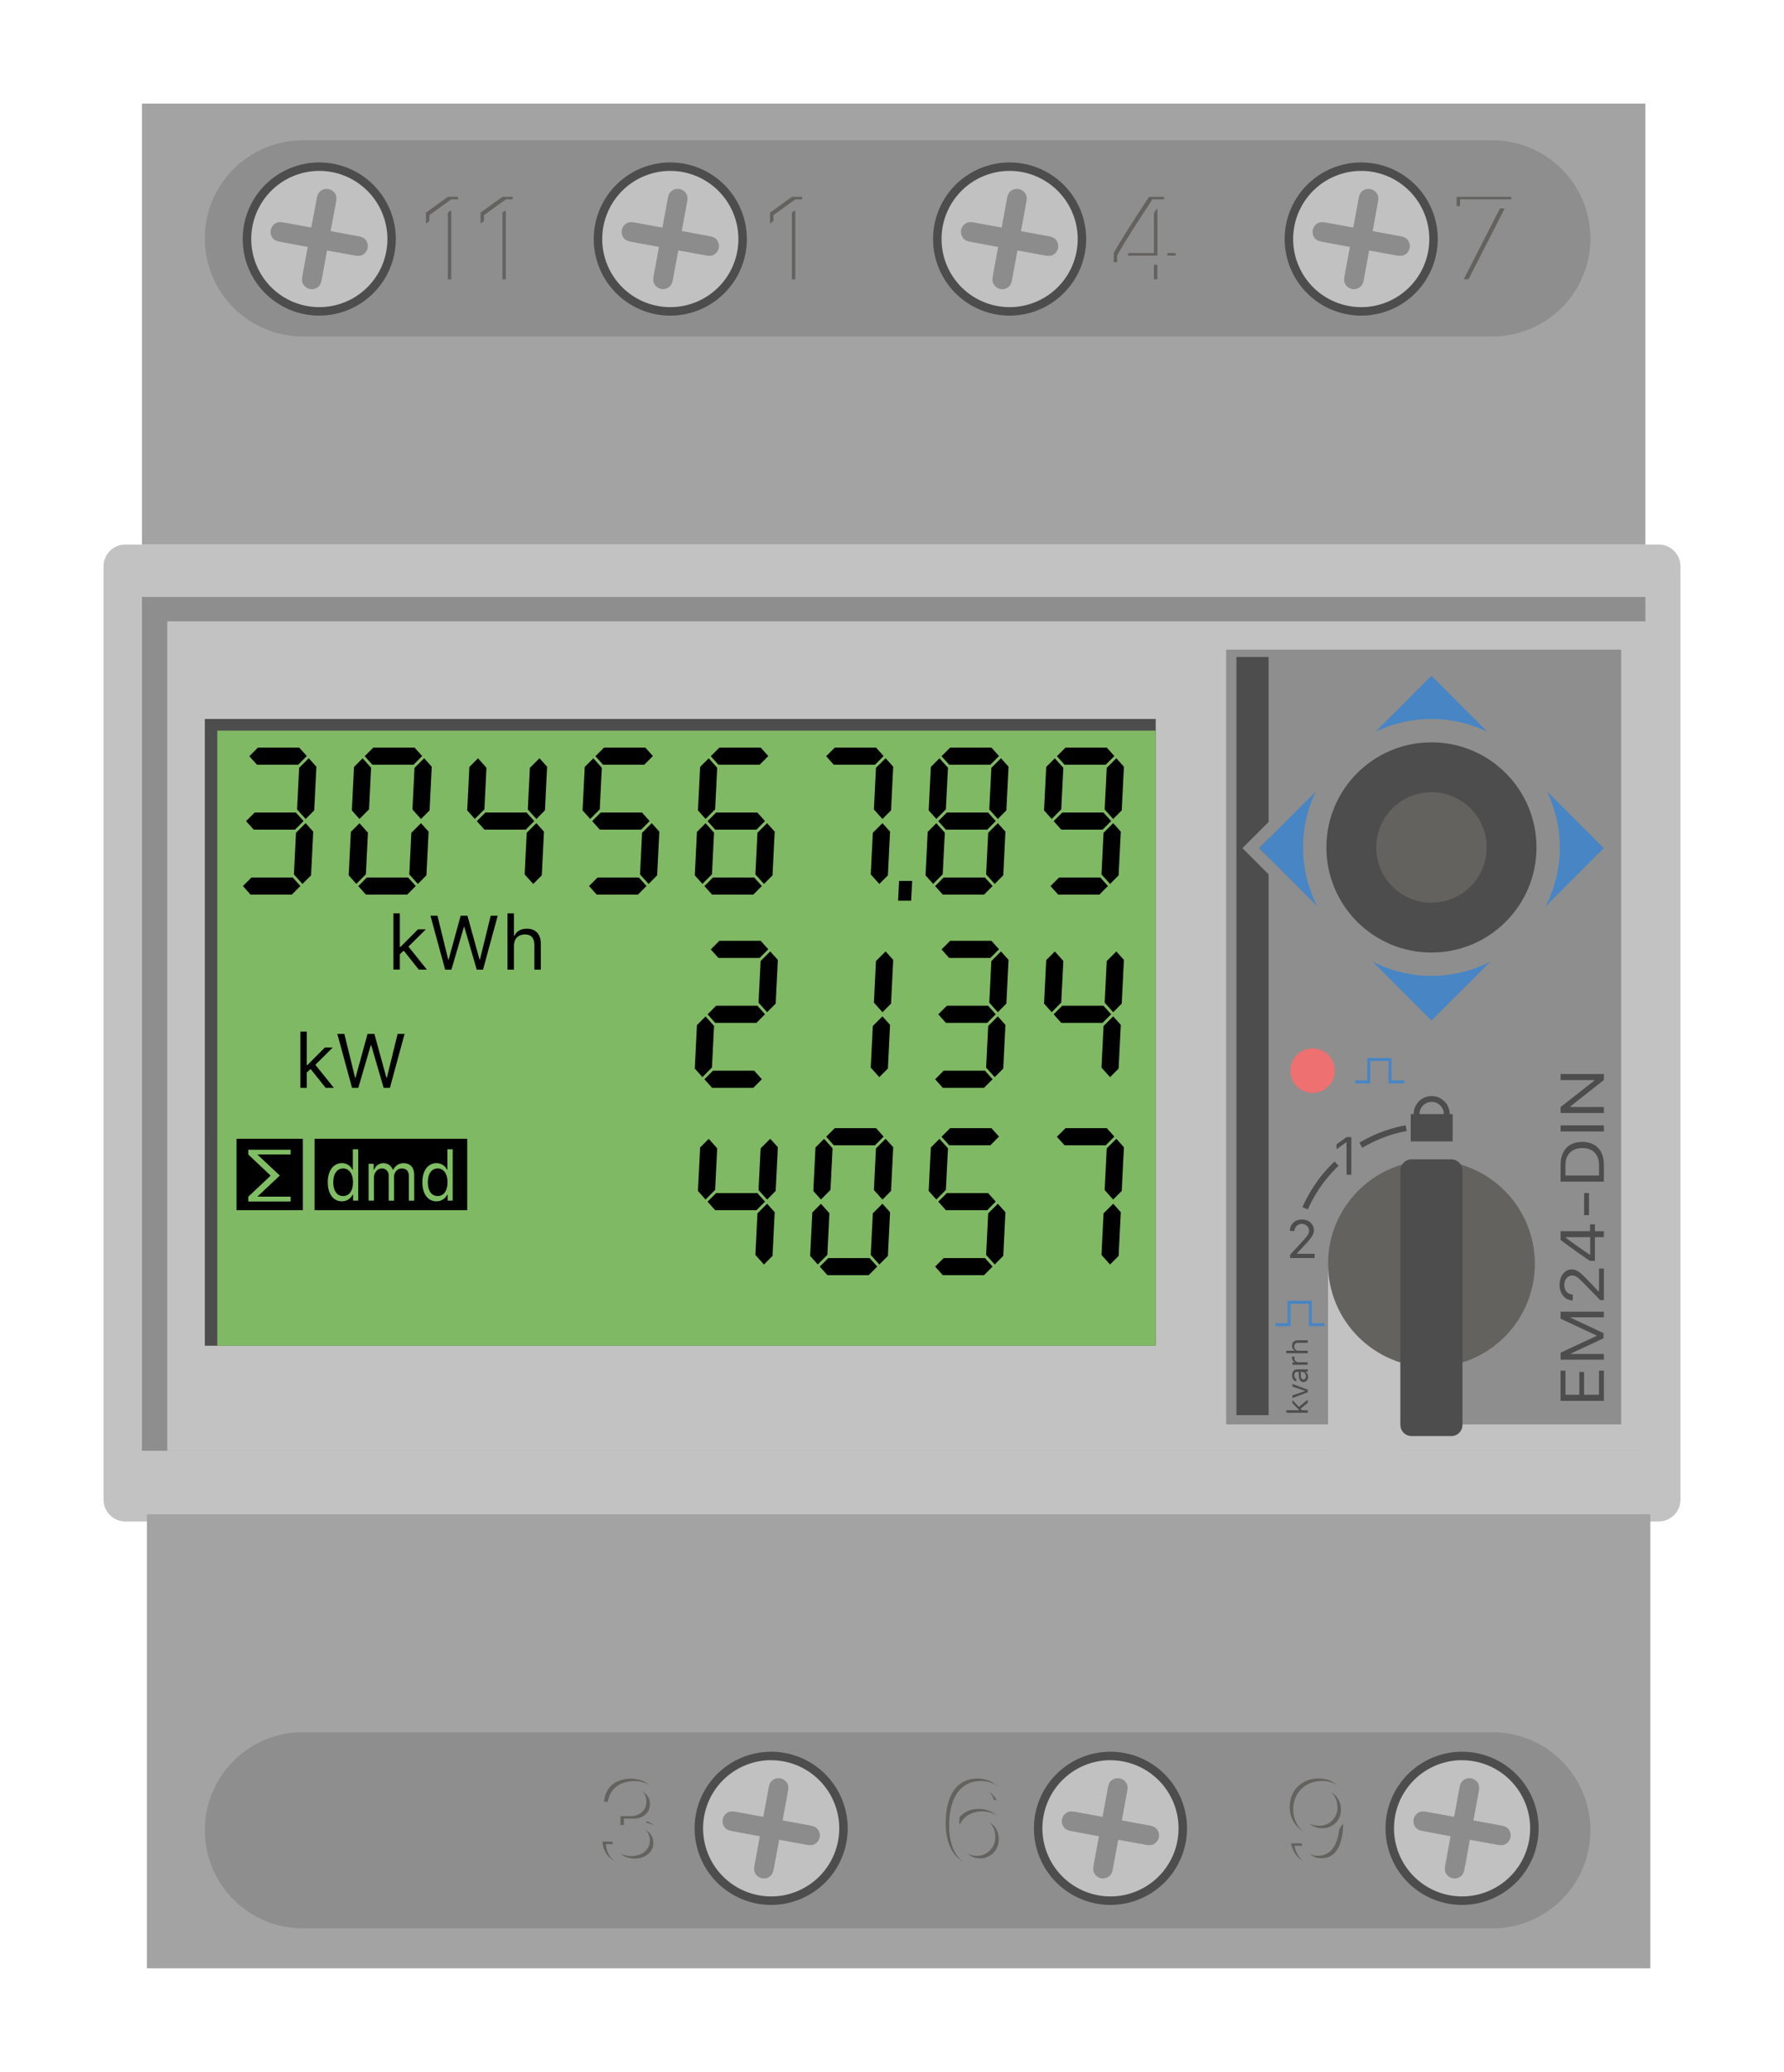 <?xml version="1.0" encoding="UTF-8" standalone="no"?>
<!DOCTYPE svg PUBLIC "-//W3C//DTD SVG 1.1//EN" "http://www.w3.org/Graphics/SVG/1.1/DTD/svg11.dtd">
<!-- Generated by Microsoft Visio, SVG Export Energy Meter EM24 Ethernet.svg Page-1 -->
<svg xmlns="http://www.w3.org/2000/svg" xmlns:xlink="http://www.w3.org/1999/xlink" xmlns:ev="http://www.w3.org/2001/xml-events"
		xmlns:v="http://schemas.microsoft.com/visio/2003/SVGExtensions/" width="4.454in" height="5.17in"
		viewBox="0 0 320.689 372.245" xml:space="preserve" color-interpolation-filters="sRGB" class="st14">
	<v:documentProperties v:langID="1031" v:metric="true" v:viewMarkup="false">
		<v:userDefs>
			<v:ud v:nameU="msvNoAutoConnect" v:val="VT0(1):26"/>
		</v:userDefs>
	</v:documentProperties>

	<style type="text/css">
	<![CDATA[
		.st1 {fill:#c2c2c2;stroke:none;stroke-linecap:butt;stroke-width:0.612}
		.st2 {fill:#a3a3a3;stroke:none;stroke-linecap:butt;stroke-width:0.612}
		.st3 {fill:#8e8e8e;stroke:none;stroke-linecap:butt;stroke-width:0.612}
		.st4 {fill:#63625e;stroke:none;stroke-linecap:butt;stroke-width:0.612}
		.st5 {fill:#c2c1c2;stroke:none;stroke-linecap:butt;stroke-width:0.612}
		.st6 {fill:#4e4d4d;stroke:none;stroke-linecap:butt;stroke-width:0.612}
		.st7 {fill:#8c8c8c;stroke:none;stroke-linecap:butt;stroke-width:0.612}
		.st8 {fill:#4d4d4d;stroke:none;stroke-linecap:butt;stroke-width:0.612}
		.st9 {fill:#80b964;stroke:none;stroke-linecap:butt;stroke-width:0.612}
		.st10 {fill:#000000;stroke:none;stroke-linecap:butt;stroke-width:0.612}
		.st11 {fill:#80be64;stroke:none;stroke-linecap:butt;stroke-width:0.612}
		.st12 {fill:#4785c5;stroke:none;stroke-linecap:butt;stroke-width:0.612}
		.st13 {fill:#ee7070;stroke:none;stroke-linecap:butt;stroke-width:0.612}
		.st14 {fill:none;fill-rule:evenodd;font-size:12px;overflow:visible;stroke-linecap:square;stroke-miterlimit:3}
	]]>
	</style>

	<g v:mID="0" v:index="1" v:groupContext="foregroundPage">
		<title>Page-1</title>
		<v:pageProperties v:drawingScale="0.0393701" v:pageScale="0.0393701" v:drawingUnits="24" v:shadowOffsetX="8.50394"
				v:shadowOffsetY="-8.50394"/>
		<g id="group225-1" transform="translate(18.612,-18.612)" v:mID="225" v:groupContext="group">
			<title>EM24</title>
			<g id="group226-2" v:mID="226" v:groupContext="group">
				<title>PM-EM24-DIN-2</title>
				<g id="group227-3" v:mID="227" v:groupContext="group">
					<title>body</title>
					<g id="shape228-4" v:mID="228" v:groupContext="shape" transform="translate(-88.781,291.962) rotate(-90)">
						<title>_Rectangle_</title>
						<path d="M0 368.32 A3.929 3.929 -180 0 0 3.93 372.25 L171.59 372.25 A3.929 3.929 -180 0 0 175.52
									 368.32 L175.52 92.71 A3.929 3.929 -180 0 0 171.59 88.78 L3.93 88.78 A3.929 3.929 -180
									 0 0 0 92.71 L0 368.32 Z" class="st1"/>
					</g>
					<g id="shape229-6" v:mID="229" v:groupContext="shape" transform="translate(-95.088,116.444) rotate(-90)">
						<title>_Rectangle_2</title>
						<rect x="0" y="101.993" width="79.22" height="270.252" class="st2"/>
					</g>
					<g id="shape230-8" v:mID="230" v:groupContext="shape" transform="translate(-94.198,372.245) rotate(-90)">
						<title>_Rectangle_3</title>
						<rect x="0" y="101.993" width="81.581" height="270.252" class="st2"/>
					</g>
					<g id="shape231-10" v:mID="231" v:groupContext="shape" transform="translate(6.902,-92.985)">
						<title>_Rectangle_4</title>
						<rect x="0" y="218.848" width="270.255" height="153.397" class="st3"/>
					</g>
					<g id="shape232-12" v:mID="232" v:groupContext="shape" transform="translate(11.458,-92.985)">
						<title>_Rectangle_5</title>
						<rect x="0" y="223.231" width="266.213" height="149.014" class="st1"/>
					</g>
					<g id="shape233-14" v:mID="233" v:groupContext="shape" transform="translate(18.21,-293.19)">
						<title>Sheet.233</title>
						<path d="M0 354.63 A17.618 17.618 -180 0 0 17.62 372.25 L231.45 372.25 A17.618 17.618 -180 0 0 249.07
									 354.63 L249.07 354.62 A17.618 17.618 -180 0 0 231.45 337.01 L17.62 337.01 A17.618 17.618
									 -180 0 0 -0 354.62 L0 354.63 Z" class="st3"/>
					</g>
					<g id="shape234-16" v:mID="234" v:groupContext="shape" transform="translate(18.21,-7.186)">
						<title>Sheet.234</title>
						<path d="M0 354.63 A17.618 17.618 -180 0 0 17.62 372.25 L231.45 372.25 A17.618 17.618 -180 0 0 249.07
									 354.63 L249.07 354.62 A17.618 17.618 -180 0 0 231.45 337.01 L17.62 337.01 A17.618 17.618
									 -180 0 0 -0 354.62 L0 354.63 Z" class="st3"/>
					</g>
				</g>
				<g id="shape241-18" v:mID="241" v:groupContext="shape" transform="translate(57.957,-303.449)">
					<title>Sheet.241</title>
					<path d="M3.93 359.48 L3.77 359.48 L0 362.22 L0 360.26 L3.95 357.42 L5.78 357.42 L5.78 372.25 L3.93 372.25 L3.93
								 359.48 Z" class="st4"/>
				</g>
				<g id="shape242-20" v:mID="242" v:groupContext="shape" transform="translate(67.768,-303.449)">
					<title>Sheet.242</title>
					<path d="M3.95 359.48 L3.78 359.48 L0 362.22 L0 360.26 L3.94 357.42 L5.78 357.42 L5.78 372.25 L3.95 372.25 L3.95
								 359.48 Z" class="st4"/>
				</g>
				<g id="shape243-22" v:mID="243" v:groupContext="shape" transform="translate(119.806,-303.449)">
					<title>Sheet.243</title>
					<path d="M3.93 359.48 L3.78 359.48 L0 362.22 L0 360.26 L3.94 357.42 L5.78 357.42 L5.78 372.25 L3.93 372.25 L3.93
								 359.48 Z" class="st4"/>
				</g>
				<g id="shape244-24" v:mID="244" v:groupContext="shape" transform="translate(181.593,-303.449)">
					<title>Sheet.244</title>
					<path d="M7.22 369.17 L0 369.17 L0 367.49 C1.33 365.14 3.69 361.42 6.35 357.42 L9.03 357.42 L9.03 367.52 L11.13
								 367.52 L11.13 369.17 L9.03 369.17 L9.03 372.25 L7.22 372.25 L7.22 369.17 ZM1.89 367.53 L7.23 367.53
								 L7.23 359.14 L7.11 359.14 C5.59 361.35 3.66 364.41 1.89 367.41 L1.89 367.53 Z" class="st4"/>
				</g>
				<g id="shape245-26" v:mID="245" v:groupContext="shape" transform="translate(243.23,-303.463)">
					<title>Sheet.245</title>
					<path d="M7.94 359.23 L7.94 359.09 L0 359.09 L0 357.44 L9.81 357.44 L9.81 359.14 L3.21 372.25 L1.27 372.25 L7.94
								 359.23 Z" class="st4"/>
				</g>
				<g id="shape246-28" v:mID="246" v:groupContext="shape" transform="translate(89.683,-18.55)">
					<title>Sheet.246</title>
					<path d="M3.23 363.46 L5.03 363.46 C6.72 363.46 7.91 362.37 7.91 360.83 C7.91 359.29 6.77 358.32 5.07 358.32
								 C3.37 358.32 2.24 359.26 2.09 360.87 L0.3 360.87 C0.48 358.3 2.32 356.72 5.14 356.72 C7.73 356.72
								 9.8 358.44 9.8 360.6 C9.8 362.37 8.82 363.66 7.2 364.05 L7.2 364.21 C9.21 364.47 10.43 365.87 10.43
								 367.9 C10.43 370.35 8.14 372.25 5.22 372.25 C2.21 372.25 0.13 370.57 0 368.03 L1.79 368.03 C1.95
								 369.61 3.29 370.63 5.19 370.63 C7.09 370.63 8.53 369.47 8.53 367.85 C8.53 366.15 7.22 365.06 5.13
								 365.06 L3.25 365.06 L3.23 363.46 Z" class="st4"/>
				</g>
				<g id="shape247-30" v:mID="247" v:groupContext="shape" transform="translate(151.396,-18.57)">
					<title>Sheet.247</title>
					<path d="M0.72 368.86 A10.443 10.443 0 0 1 0 364.73 C0 359.63 2.07 356.72 5.7 356.72 C8.22 356.72 10.09 358.21
								 10.56 360.59 L8.66 360.59 A2.974 2.974 -180 0 0 5.68 358.36 C3.27 358.36 1.9 360.5 1.8 364.45
								 L1.96 364.45 C2.69 363.01 4.14 362.18 5.9 362.18 C8.74 362.18 10.77 364.27 10.77 367.14 C10.77 370.12
								 8.61 372.25 5.58 372.25 C3.35 372.23 1.64 371.04 0.72 368.86 ZM8.91 367.19 C8.91 365.16 7.54 363.77
								 5.58 363.77 A3.24 3.24 -180 0 0 2.21 367.13 C2.21 369.11 3.66 370.61 5.56 370.61 A3.322 3.322
								 -180 0 0 8.91 367.19 Z" class="st4"/>
				</g>
				<g id="shape248-32" v:mID="248" v:groupContext="shape" transform="translate(213.233,-18.581)">
					<title>Sheet.248</title>
					<path d="M0.22 368.37 L2.11 368.37 A2.974 2.974 -180 0 0 5.09 370.6 C7.51 370.6 8.88 368.46 8.98 364.52 L8.81
								 364.52 C8.08 365.96 6.64 366.79 4.87 366.79 C2.03 366.79 0 364.7 0 361.82 C0 358.85 2.16 356.72
								 5.2 356.72 C7.42 356.72 9.13 357.9 10.05 360.09 A10.443 10.443 0 0 1 10.77 364.22 C10.77 369.32
								 8.7 372.23 5.07 372.23 C2.57 372.25 0.7 370.75 0.22 368.37 ZM8.57 361.85 C8.57 359.87 7.12 358.37
								 5.22 358.37 A3.322 3.322 -180 0 0 1.87 361.79 C1.87 363.81 3.23 365.21 5.2 365.21 A3.24 3.24 -180
								 0 0 8.58 361.84 L8.57 361.85 Z" class="st4"/>
				</g>
				<g id="shape249-34" v:mID="249" v:groupContext="shape" transform="translate(25.781,-297.692)">
					<title>Sheet.249</title>
					<ellipse cx="12.997" cy="359.248" rx="12.997" ry="12.997" class="st5"/>
				</g>
				<g id="shape250-36" v:mID="250" v:groupContext="shape" transform="translate(29.046,-296.932)">
					<title>Sheet.250</title>
					<path d="M9.73 372.25 A13.759 13.759 0 1 1 23.49 358.49 A13.774 13.774 0 0 1 9.73 372.25 ZM9.73 346.25 A12.237
								 12.237 -180 1 0 21.98 358.49 A12.251 12.251 -180 0 0 9.73 346.25 Z" class="st6"/>
				</g>
				<g id="shape251-38" v:mID="251" v:groupContext="shape" transform="translate(213.083,-297.692)">
					<title>Sheet.251</title>
					<ellipse cx="12.997" cy="359.248" rx="12.997" ry="12.997" class="st5"/>
				</g>
				<g id="shape252-40" v:mID="252" v:groupContext="shape" transform="translate(216.348,-296.932)">
					<title>Sheet.252</title>
					<path d="M9.73 372.25 A13.759 13.759 0 1 1 23.49 358.49 A13.774 13.774 0 0 1 9.73 372.25 ZM9.73 346.25 A12.237
								 12.237 -180 1 0 21.97 358.49 A12.251 12.251 -180 0 0 9.73 346.25 Z" class="st6"/>
				</g>
				<g id="shape253-42" v:mID="253" v:groupContext="shape" transform="translate(149.879,-297.692)">
					<title>Sheet.253</title>
					<ellipse cx="12.997" cy="359.248" rx="12.997" ry="12.997" class="st5"/>
				</g>
				<g id="shape254-44" v:mID="254" v:groupContext="shape" transform="translate(153.144,-296.932)">
					<title>Sheet.254</title>
					<path d="M9.73 372.25 A13.759 13.759 0 1 1 23.49 358.49 A13.774 13.774 0 0 1 9.73 372.25 ZM9.73 346.25 A12.237
								 12.237 -180 1 0 21.97 358.49 A12.251 12.251 -180 0 0 9.73 346.25 Z" class="st6"/>
				</g>
				<g id="shape255-46" v:mID="255" v:groupContext="shape" transform="translate(88.88,-297.692)">
					<title>Sheet.255</title>
					<ellipse cx="12.997" cy="359.248" rx="12.997" ry="12.997" class="st5"/>
				</g>
				<g id="shape256-48" v:mID="256" v:groupContext="shape" transform="translate(92.149,-296.932)">
					<title>Sheet.256</title>
					<path d="M9.73 372.25 A13.759 13.759 0 1 1 23.49 358.49 A13.771 13.771 0 0 1 9.73 372.25 ZM9.73 346.25 A12.237
								 12.237 -180 1 0 21.97 358.49 A12.251 12.251 -180 0 0 9.73 346.25 Z" class="st6"/>
				</g>
				<g id="shape257-50" v:mID="257" v:groupContext="shape" transform="translate(30.056,-301.708)">
					<title>Sheet.257</title>
					<path d="M2 363.82 C1.15 363.66 0.97 363.59 0.58 363.34 A1.814 1.814 0 0 1 -0 361.69 A1.834 1.834 0 0
								 1 1.13 360.31 C1.58 360.2 1.77 360.2 2.63 360.35 L7.29 361.2 L8.21 356.28 C8.36 355.46 8.44 355.25
								 8.7 354.87 A1.794 1.794 0 0 1 11.73 355.43 C11.84 355.88 11.84 356.07 11.68 356.93 L10.76 361.84
								 L15.43 362.7 C16.28 362.85 16.47 362.93 16.85 363.19 A1.792 1.792 0 0 1 16.28 366.21 C15.83 366.32
								 15.64 366.32 14.78 366.17 L10.12 365.32 L9.22 370.24 C9.06 371.07 8.99 371.28 8.73 371.66 A1.823
								 1.823 0 0 1 7.07 372.25 A1.843 1.843 0 0 1 5.7 371.11 C5.59 370.66 5.59 370.47 5.74 369.61
								 L6.65 364.69 L2 363.82 Z" class="st7"/>
				</g>
				<g id="shape258-52" v:mID="258" v:groupContext="shape" transform="translate(93.166,-301.72)">
					<title>Sheet.258</title>
					<path d="M1.99 363.83 C1.14 363.68 0.96 363.61 0.58 363.35 A1.792 1.792 0 0 1 1.14 360.32 C1.59 360.21 1.78
								 360.21 2.64 360.37 L7.3 361.22 L8.21 356.29 C8.36 355.47 8.44 355.25 8.7 354.87 A1.823 1.823
								 0 0 1 10.35 354.29 A1.843 1.843 0 0 1 11.72 355.42 C11.83 355.87 11.83 356.06 11.68 356.92 L10.77
								 361.84 L15.44 362.7 C16.29 362.85 16.47 362.93 16.85 363.19 A1.814 1.814 0 0 1 17.44 364.84
								 A1.834 1.834 0 0 1 16.3 366.21 C15.86 366.32 15.67 366.32 14.81 366.17 L10.15 365.32 L9.24 370.24
								 C9.09 371.07 9.01 371.28 8.75 371.66 A1.82 1.82 0 0 1 7.1 372.25 A1.843 1.843 0 0 1 5.73
								 371.11 C5.62 370.66 5.61 370.47 5.77 369.61 L6.68 364.69 L1.99 363.83 Z" class="st7"/>
				</g>
				<g id="shape259-54" v:mID="259" v:groupContext="shape" transform="translate(154.151,-301.706)">
					<title>Sheet.259</title>
					<path d="M2 363.82 C1.15 363.66 0.97 363.59 0.59 363.33 A1.823 1.823 0 0 1 0 361.68 A1.845 1.845 0 0
								 1 1.13 360.31 C1.58 360.2 1.77 360.19 2.63 360.35 L7.3 361.2 L8.2 356.27 C8.35 355.46 8.43 355.24
								 8.69 354.86 A1.792 1.792 0 0 1 11.71 355.42 C11.83 355.87 11.83 356.06 11.67 356.92 L10.77 361.84
								 L15.43 362.7 C16.28 362.85 16.47 362.93 16.85 363.19 A1.789 1.789 0 0 1 16.3 366.21 C15.85 366.32
								 15.66 366.32 14.8 366.17 L10.13 365.32 L9.23 370.24 C9.08 371.07 9 371.28 8.74 371.66 A1.817 1.817
								 0 0 1 7.09 372.25 A1.837 1.837 0 0 1 5.72 371.11 C5.61 370.66 5.6 370.47 5.76 369.61 L6.66 364.69
								 L2 363.82 Z" class="st7"/>
				</g>
				<g id="shape260-56" v:mID="260" v:groupContext="shape" transform="translate(217.361,-301.708)">
					<title>Sheet.260</title>
					<path d="M2 363.82 C1.15 363.66 0.96 363.59 0.58 363.34 A1.814 1.814 0 0 1 -0 361.69 A1.834 1.834 0 0
								 1 1.13 360.31 C1.58 360.2 1.77 360.2 2.63 360.35 L7.29 361.2 L8.2 356.28 C8.35 355.46 8.43 355.24
								 8.69 354.86 A1.794 1.794 0 0 1 11.71 355.43 C11.82 355.87 11.83 356.07 11.67 356.92 L10.77 361.84
								 L15.44 362.7 C16.29 362.85 16.47 362.93 16.85 363.19 A1.82 1.82 0 0 1 17.44 364.84 A1.84
								 1.84 0 0 1 16.3 366.21 C15.86 366.32 15.67 366.32 14.81 366.17 L10.15 365.32 L9.24 370.24 C9.09
								 371.07 9.01 371.28 8.75 371.66 A1.823 1.823 0 0 1 7.1 372.25 A1.843 1.843 0 0 1 5.73 371.11
								 C5.62 370.66 5.61 370.47 5.77 369.61 L6.68 364.69 L2 363.82 Z" class="st7"/>
				</g>
				<g id="shape261-58" v:mID="261" v:groupContext="shape" transform="translate(231.214,-12.158)">
					<title>Sheet.261</title>
					<ellipse cx="12.997" cy="359.248" rx="12.997" ry="12.997" class="st5"/>
				</g>
				<g id="shape262-60" v:mID="262" v:groupContext="shape" transform="translate(234.478,-11.398)">
					<title>Sheet.262</title>
					<path d="M9.73 372.25 A13.759 13.759 0 1 1 23.49 358.49 A13.774 13.774 0 0 1 9.73 372.25 ZM9.73 346.25 A12.237
								 12.237 -180 1 0 21.97 358.49 A12.251 12.251 -180 0 0 9.73 346.26 L9.73 346.25 Z" class="st6"/>
				</g>
				<g id="shape263-62" v:mID="263" v:groupContext="shape" transform="translate(168.009,-12.158)">
					<title>Sheet.263</title>
					<ellipse cx="12.997" cy="359.248" rx="12.997" ry="12.997" class="st5"/>
				</g>
				<g id="shape264-64" v:mID="264" v:groupContext="shape" transform="translate(171.274,-11.398)">
					<title>Sheet.264</title>
					<path d="M9.73 372.25 A13.759 13.759 0 1 1 23.49 358.49 A13.774 13.774 0 0 1 9.73 372.25 ZM9.73 346.25 A12.237
								 12.237 -180 1 0 21.97 358.49 A12.251 12.251 -180 0 0 9.73 346.26 L9.73 346.25 Z" class="st6"/>
				</g>
				<g id="shape265-66" v:mID="265" v:groupContext="shape" transform="translate(107.011,-12.158)">
					<title>Sheet.265</title>
					<ellipse cx="12.997" cy="359.248" rx="12.997" ry="12.997" class="st5"/>
				</g>
				<g id="shape266-68" v:mID="266" v:groupContext="shape" transform="translate(110.279,-11.398)">
					<title>Sheet.266</title>
					<path d="M9.73 372.25 A13.759 13.759 0 1 1 23.49 358.49 A13.771 13.771 0 0 1 9.73 372.25 ZM9.73 346.25 A12.237
								 12.237 -180 1 0 21.97 358.49 A12.251 12.251 -180 0 0 9.73 346.26 L9.73 346.25 Z" class="st6"/>
				</g>
				<g id="shape267-70" v:mID="267" v:groupContext="shape" transform="translate(111.297,-16.172)">
					<title>Sheet.267</title>
					<path d="M1.99 363.82 C1.14 363.66 0.96 363.59 0.58 363.33 A1.792 1.792 0 0 1 1.14 360.31 C1.59 360.2 1.78
								 360.19 2.64 360.35 L7.3 361.2 L8.21 356.27 C8.36 355.46 8.44 355.24 8.7 354.86 A1.794 1.794
								 0 0 1 11.72 355.42 C11.83 355.87 11.83 356.06 11.68 356.92 L10.77 361.84 L15.44 362.7 C16.29 362.85
								 16.47 362.93 16.85 363.19 A1.814 1.814 0 0 1 17.44 364.84 A1.834 1.834 0 0 1 16.3 366.21
								 C15.86 366.32 15.67 366.32 14.81 366.17 L10.15 365.32 L9.24 370.24 C9.09 371.07 9.01 371.28 8.75
								 371.66 A1.82 1.82 0 0 1 7.1 372.25 A1.843 1.843 0 0 1 5.73 371.11 C5.62 370.66 5.61 370.47
								 5.77 369.61 L6.68 364.69 L1.99 363.82 Z" class="st7"/>
				</g>
				<g id="shape268-72" v:mID="268" v:groupContext="shape" transform="translate(172.281,-16.172)">
					<title>Sheet.268</title>
					<path d="M2 363.82 C1.15 363.66 0.97 363.59 0.59 363.33 A1.823 1.823 0 0 1 0 361.68 A1.845 1.845 0 0
								 1 1.13 360.31 C1.58 360.2 1.77 360.19 2.63 360.35 L7.3 361.2 L8.2 356.27 C8.35 355.46 8.43 355.24
								 8.69 354.86 A1.792 1.792 0 0 1 11.71 355.42 C11.83 355.87 11.83 356.06 11.67 356.92 L10.77 361.84
								 L15.43 362.7 C16.28 362.85 16.47 362.93 16.85 363.19 A1.789 1.789 0 0 1 16.28 366.21 C15.83
								 366.32 15.64 366.32 14.78 366.17 L10.12 365.32 L9.21 370.24 C9.06 371.07 8.99 371.28 8.72 371.66
								 A1.817 1.817 0 0 1 7.07 372.25 A1.837 1.837 0 0 1 5.7 371.11 C5.59 370.66 5.59 370.47 5.74
								 369.61 L6.65 364.69 L2 363.82 Z" class="st7"/>
				</g>
				<g id="shape269-74" v:mID="269" v:groupContext="shape" transform="translate(235.491,-16.172)">
					<title>Sheet.269</title>
					<path d="M2 363.82 C1.15 363.66 0.96 363.59 0.58 363.33 A1.814 1.814 0 0 1 -0 361.68 A1.834 1.834 0 0
								 1 1.13 360.31 C1.58 360.2 1.77 360.19 2.63 360.35 L7.29 361.2 L8.2 356.27 C8.35 355.46 8.43 355.24
								 8.69 354.86 A1.794 1.794 0 0 1 11.71 355.42 C11.82 355.87 11.83 356.06 11.67 356.92 L10.76 361.84
								 L15.43 362.7 C16.28 362.85 16.47 362.93 16.85 363.19 A1.792 1.792 0 0 1 16.28 366.21 C15.83 366.32
								 15.64 366.32 14.78 366.17 L10.12 365.32 L9.22 370.24 C9.06 371.07 8.99 371.28 8.73 371.66 A1.823
								 1.823 0 0 1 7.07 372.25 A1.843 1.843 0 0 1 5.7 371.11 C5.59 370.66 5.59 370.47 5.74 369.61
								 L6.65 364.69 L2 363.82 Z" class="st7"/>
				</g>
				<g id="shape270-76" v:mID="270" v:groupContext="shape" transform="translate(58.569,-302.987)">
					<title>Sheet.270</title>
					<path d="M3.93 359.47 L3.77 359.47 L0 362.2 L0 360.25 L3.95 357.41 L5.78 357.41 L5.78 372.25 L3.93 372.25 L3.93
								 359.47 Z" class="st3"/>
				</g>
				<g id="shape271-78" v:mID="271" v:groupContext="shape" transform="translate(68.38,-302.987)">
					<title>Sheet.271</title>
					<path d="M3.93 359.47 L3.77 359.47 L0 362.2 L0 360.25 L3.95 357.41 L5.78 357.41 L5.78 372.25 L3.93 372.25 L3.93
								 359.47 Z" class="st3"/>
				</g>
				<g id="shape272-80" v:mID="272" v:groupContext="shape" transform="translate(120.421,-302.987)">
					<title>Sheet.272</title>
					<path d="M3.93 359.47 L3.77 359.47 L0 362.2 L0 360.25 L3.94 357.41 L5.78 357.41 L5.78 372.25 L3.93 372.25 L3.93
								 359.47 Z" class="st3"/>
				</g>
				<g id="shape273-82" v:mID="273" v:groupContext="shape" transform="translate(182.208,-302.987)">
					<title>Sheet.273</title>
					<path d="M7.22 369.16 L0 369.16 L0 367.48 C1.32 365.12 3.69 361.41 6.35 357.41 L9.03 357.41 L9.03 367.51 L11.13
								 367.51 L11.13 369.16 L9.03 369.16 L9.03 372.25 L7.22 372.25 L7.22 369.16 ZM1.89 367.52 L7.23 367.52
								 L7.23 359.13 L7.11 359.13 C5.59 361.33 3.66 364.4 1.89 367.4 L1.89 367.52 Z" class="st3"/>
				</g>
				<g id="shape274-84" v:mID="274" v:groupContext="shape" transform="translate(243.845,-302.987)">
					<title>Sheet.274</title>
					<path d="M7.94 359.21 L7.94 359.06 L0 359.06 L0 357.41 L9.81 357.41 L9.81 359.11 L3.22 372.25 L1.28 372.25 L7.94
								 359.21 Z" class="st3"/>
				</g>
				<g id="shape275-86" v:mID="275" v:groupContext="shape" transform="translate(90.309,-18.108)">
					<title>Sheet.275</title>
					<path d="M3.23 363.46 L5.03 363.46 C6.72 363.46 7.91 362.37 7.91 360.83 C7.91 359.29 6.77 358.31 5.07 358.31
								 C3.37 358.31 2.24 359.26 2.09 360.86 L0.3 360.86 C0.48 358.3 2.32 356.71 5.14 356.71 C7.74 356.71
								 9.8 358.44 9.8 360.6 C9.8 362.36 8.82 363.66 7.2 364.05 L7.2 364.21 C9.21 364.47 10.44 365.87 10.44
								 367.9 C10.44 370.34 8.15 372.25 5.22 372.25 C2.21 372.25 0.13 370.57 0 368.03 L1.79 368.03 C1.95
								 369.61 3.29 370.63 5.19 370.63 C7.09 370.63 8.52 369.47 8.52 367.85 C8.52 366.15 7.22 365.06 5.12
								 365.06 L3.23 365.06 L3.23 363.46 Z" class="st3"/>
				</g>
				<g id="shape276-88" v:mID="276" v:groupContext="shape" transform="translate(152.008,-18.13)">
					<title>Sheet.276</title>
					<path d="M0.72 368.87 A10.488 10.488 0 0 1 0 364.74 C0 359.64 2.07 356.73 5.7 356.73 C8.22 356.73 10.09 358.22
								 10.56 360.6 L8.66 360.6 A2.971 2.971 -180 0 0 5.68 358.37 C3.27 358.37 1.9 360.51 1.8 364.45
								 L1.96 364.45 C2.69 363.01 4.14 362.18 5.91 362.18 C8.74 362.18 10.78 364.27 10.78 367.14 C10.78
								 370.12 8.62 372.25 5.58 372.25 C3.35 372.24 1.64 371.05 0.72 368.87 ZM8.91 367.19 C8.91 365.17 7.54
								 363.77 5.58 363.77 A3.24 3.24 -180 0 0 2.21 367.13 C2.21 369.12 3.66 370.62 5.56 370.62 A3.322
								 3.322 -180 0 0 8.91 367.2 L8.91 367.19 Z" class="st3"/>
				</g>
				<g id="shape277-90" v:mID="277" v:groupContext="shape" transform="translate(213.857,-18.133)">
					<title>Sheet.277</title>
					<path d="M0.22 368.37 L2.12 368.37 A2.971 2.971 -180 0 0 5.1 370.6 C7.51 370.6 8.88 368.47 8.98 364.52 L8.82
								 364.52 C8.08 365.96 6.64 366.79 4.87 366.79 C2.04 366.79 0 364.7 0 361.82 C0 358.85 2.16 356.72
								 5.2 356.72 C7.42 356.72 9.13 357.9 10.06 360.09 A10.488 10.488 0 0 1 10.78 364.22 C10.78 369.33
								 8.7 372.23 5.08 372.23 C2.56 372.25 0.69 370.76 0.22 368.37 ZM8.57 361.85 C8.57 359.87 7.12 358.37
								 5.22 358.37 A3.322 3.322 -180 0 0 1.86 361.79 C1.86 363.81 3.23 365.2 5.19 365.2 A3.24 3.24 -180
								 0 0 8.57 361.84 L8.57 361.85 Z" class="st3"/>
				</g>
				<g id="group278-92" transform="translate(18.21,-111.855)" v:mID="278" v:groupContext="group">
					<title>display</title>
					<g id="shape279-93" v:mID="279" v:groupContext="shape" transform="translate(-8.63309E-13,-0.003)">
						<title>_Rectangle_6</title>
						<rect x="0" y="259.642" width="170.929" height="112.603" class="st8"/>
					</g>
					<g id="shape280-95" v:mID="280" v:groupContext="shape" transform="translate(2.237,0)">
						<title>_Rectangle_7</title>
						<rect x="0" y="261.736" width="168.695" height="110.509" class="st9"/>
					</g>
					<g id="shape281-97" v:mID="281" v:groupContext="shape" transform="translate(129.549,-82.979)">
						<title>Sheet.281</title>
						<path d="M3.09 370.52 L3.47 363.05 L1.94 361.35 L0.39 362.9 L0 370.71 L1.37 372.25 L3.09 370.52 Z"
								class="st10"/>
					</g>
					<g id="shape282-99" v:mID="282" v:groupContext="shape" transform="translate(140.443,-82.97)">
						<title>Sheet.282</title>
						<path d="M3.08 370.7 L3.47 362.85 L2.1 361.33 L0.37 363.06 L0 370.54 L1.54 372.25 L3.08 370.7 Z"
								class="st10"/>
					</g>
					<g id="shape283-101" v:mID="283" v:groupContext="shape" transform="translate(131.275,-81.051)">
						<title>Sheet.283</title>
						<path d="M10.33 370.7 L8.95 369.17 L1.54 369.17 L0 370.71 L1.38 372.25 L8.79 372.25 L10.33 370.7 Z"
								class="st10"/>
					</g>
					<g id="shape284-103" v:mID="284" v:groupContext="shape" transform="translate(130.116,-94.646)">
						<title>Sheet.284</title>
						<path d="M3.09 370.52 L3.47 363.05 L1.94 361.35 L0.39 362.9 L0 370.71 L1.38 372.25 L3.09 370.52 Z"
								class="st10"/>
					</g>
					<g id="shape285-105" v:mID="285" v:groupContext="shape" transform="translate(141.012,-94.64)">
						<title>Sheet.285</title>
						<path d="M3.07 370.7 L3.46 362.86 L2.1 361.33 L0.37 363.06 L0 370.54 L1.53 372.25 L3.07 370.7 Z"
								class="st10"/>
					</g>
					<g id="shape286-107" v:mID="286" v:groupContext="shape" transform="translate(132.426,-104.391)">
						<title>Sheet.286</title>
						<path d="M0 370.72 L1.37 372.25 L8.78 372.25 L10.33 370.69 L8.97 369.17 L1.55 369.17 L0 370.72 Z"
								class="st10"/>
					</g>
					<g id="shape287-109" v:mID="287" v:groupContext="shape" transform="translate(131.845,-92.721)">
						<title>Sheet.287</title>
						<path d="M10.33 370.7 L8.95 369.17 L1.54 369.17 L0 370.71 L1.37 372.25 L8.79 372.25 L10.33 370.7 Z"
								class="st10"/>
					</g>
					<g id="shape288-111" v:mID="288" v:groupContext="shape" transform="translate(161.181,-82.97)">
						<title>Sheet.288</title>
						<path d="M3.08 370.7 L3.47 362.85 L2.1 361.33 L0.37 363.06 L0 370.54 L1.54 372.25 L3.08 370.7 Z"
								class="st10"/>
					</g>
					<g id="shape289-113" v:mID="289" v:groupContext="shape" transform="translate(152.014,-81.051)">
						<title>Sheet.289</title>
						<path d="M10.33 370.7 L8.95 369.17 L1.54 369.17 L0 370.71 L1.38 372.25 L8.79 372.25 L10.33 370.7 Z"
								class="st10"/>
					</g>
					<g id="shape290-115" v:mID="290" v:groupContext="shape" transform="translate(150.854,-94.646)">
						<title>Sheet.290</title>
						<path d="M3.09 370.52 L3.47 363.05 L1.94 361.35 L0.39 362.9 L0 370.71 L1.38 372.25 L3.09 370.52 Z"
								class="st10"/>
					</g>
					<g id="shape291-117" v:mID="291" v:groupContext="shape" transform="translate(161.751,-94.64)">
						<title>Sheet.291</title>
						<path d="M3.07 370.7 L3.46 362.86 L2.1 361.33 L0.37 363.06 L0 370.54 L1.53 372.25 L3.07 370.7 Z"
								class="st10"/>
					</g>
					<g id="shape292-119" v:mID="292" v:groupContext="shape" transform="translate(153.167,-104.391)">
						<title>Sheet.292</title>
						<path d="M0 370.72 L1.37 372.25 L8.78 372.25 L10.33 370.69 L8.96 369.17 L1.55 369.17 L0 370.72 Z"
								class="st10"/>
					</g>
					<g id="shape293-121" v:mID="293" v:groupContext="shape" transform="translate(152.583,-92.721)">
						<title>Sheet.293</title>
						<path d="M10.33 370.7 L8.95 369.17 L1.54 369.17 L0 370.71 L1.37 372.25 L8.79 372.25 L10.33 370.7 Z"
								class="st10"/>
					</g>
					<g id="shape294-123" v:mID="294" v:groupContext="shape" transform="translate(119.704,-82.97)">
						<title>Sheet.294</title>
						<path d="M3.08 370.7 L3.47 362.85 L2.1 361.33 L0.37 363.06 L0 370.54 L1.54 372.25 L3.08 370.7 Z"
								class="st10"/>
					</g>
					<g id="shape295-125" v:mID="295" v:groupContext="shape" transform="translate(120.271,-94.64)">
						<title>Sheet.295</title>
						<path d="M3.08 370.7 L3.47 362.86 L2.1 361.33 L0.37 363.06 L0 370.54 L1.54 372.25 L3.08 370.7 Z"
								class="st10"/>
					</g>
					<g id="shape296-127" v:mID="296" v:groupContext="shape" transform="translate(111.688,-104.391)">
						<title>Sheet.296</title>
						<path d="M0 370.72 L1.37 372.25 L8.78 372.25 L10.33 370.69 L8.97 369.17 L1.55 369.17 L0 370.72 Z"
								class="st10"/>
					</g>
					<g id="shape297-129" v:mID="297" v:groupContext="shape" transform="translate(88.072,-82.979)">
						<title>Sheet.297</title>
						<path d="M3.09 370.52 L3.46 363.05 L1.94 361.35 L0.39 362.9 L0 370.71 L1.37 372.25 L3.09 370.52 Z"
								class="st10"/>
					</g>
					<g id="shape298-131" v:mID="298" v:groupContext="shape" transform="translate(98.966,-82.97)">
						<title>Sheet.298</title>
						<path d="M3.08 370.7 L3.47 362.85 L2.1 361.33 L0.37 363.06 L0 370.54 L1.54 372.25 L3.08 370.7 Z"
								class="st10"/>
					</g>
					<g id="shape299-133" v:mID="299" v:groupContext="shape" transform="translate(89.799,-81.051)">
						<title>Sheet.299</title>
						<path d="M10.33 370.7 L8.95 369.17 L1.54 369.17 L0 370.71 L1.38 372.25 L8.79 372.25 L10.33 370.7 Z"
								class="st10"/>
					</g>
					<g id="shape300-135" v:mID="300" v:groupContext="shape" transform="translate(88.639,-94.646)">
						<title>Sheet.300</title>
						<path d="M3.09 370.52 L3.46 363.05 L1.94 361.35 L0.39 362.9 L0 370.71 L1.37 372.25 L3.09 370.52 Z"
								class="st10"/>
					</g>
					<g id="shape301-137" v:mID="301" v:groupContext="shape" transform="translate(90.95,-104.391)">
						<title>Sheet.301</title>
						<path d="M0 370.72 L1.37 372.25 L8.78 372.25 L10.33 370.69 L8.97 369.17 L1.55 369.17 L0 370.72 Z"
								class="st10"/>
					</g>
					<g id="shape302-139" v:mID="302" v:groupContext="shape" transform="translate(90.366,-92.721)">
						<title>Sheet.302</title>
						<path d="M10.33 370.7 L8.95 369.17 L1.54 369.17 L0 370.71 L1.38 372.25 L8.79 372.25 L10.33 370.7 Z"
								class="st10"/>
					</g>
					<g id="shape303-141" v:mID="303" v:groupContext="shape" transform="translate(78.228,-82.97)">
						<title>Sheet.303</title>
						<path d="M3.08 370.7 L3.47 362.85 L2.1 361.33 L0.37 363.06 L0 370.54 L1.54 372.25 L3.08 370.7 Z"
								class="st10"/>
					</g>
					<g id="shape304-143" v:mID="304" v:groupContext="shape" transform="translate(69.061,-81.051)">
						<title>Sheet.304</title>
						<path d="M10.33 370.7 L8.95 369.17 L1.54 369.17 L0 370.71 L1.38 372.25 L8.79 372.25 L10.33 370.7 Z"
								class="st10"/>
					</g>
					<g id="shape305-145" v:mID="305" v:groupContext="shape" transform="translate(67.901,-94.646)">
						<title>Sheet.305</title>
						<path d="M3.09 370.52 L3.46 363.05 L1.94 361.35 L0.39 362.9 L0 370.71 L1.37 372.25 L3.09 370.52 Z"
								class="st10"/>
					</g>
					<g id="shape306-147" v:mID="306" v:groupContext="shape" transform="translate(70.211,-104.391)">
						<title>Sheet.306</title>
						<path d="M0 370.72 L1.37 372.25 L8.78 372.25 L10.33 370.69 L8.97 369.17 L1.55 369.17 L0 370.72 Z"
								class="st10"/>
					</g>
					<g id="shape307-149" v:mID="307" v:groupContext="shape" transform="translate(69.627,-92.721)">
						<title>Sheet.307</title>
						<path d="M10.33 370.7 L8.95 369.17 L1.54 369.17 L0 370.71 L1.38 372.25 L8.79 372.25 L10.33 370.7 Z"
								class="st10"/>
					</g>
					<g id="shape308-151" v:mID="308" v:groupContext="shape" transform="translate(57.489,-82.97)">
						<title>Sheet.308</title>
						<path d="M3.08 370.7 L3.47 362.85 L2.1 361.33 L0.37 363.06 L0 370.54 L1.54 372.25 L3.08 370.7 Z"
								class="st10"/>
					</g>
					<g id="shape309-153" v:mID="309" v:groupContext="shape" transform="translate(47.163,-94.646)">
						<title>Sheet.309</title>
						<path d="M3.09 370.52 L3.46 363.05 L1.94 361.35 L0.39 362.9 L0 370.71 L1.37 372.25 L3.09 370.52 Z"
								class="st10"/>
					</g>
					<g id="shape310-155" v:mID="310" v:groupContext="shape" transform="translate(58.056,-94.64)">
						<title>Sheet.310</title>
						<path d="M3.08 370.7 L3.47 362.86 L2.1 361.33 L0.37 363.06 L0 370.54 L1.54 372.25 L3.08 370.7 Z"
								class="st10"/>
					</g>
					<g id="shape311-157" v:mID="311" v:groupContext="shape" transform="translate(48.889,-92.721)">
						<title>Sheet.311</title>
						<path d="M10.33 370.7 L8.95 369.17 L1.54 369.17 L0 370.71 L1.38 372.25 L8.79 372.25 L10.33 370.7 Z"
								class="st10"/>
					</g>
					<g id="shape312-159" v:mID="312" v:groupContext="shape" transform="translate(25.858,-82.979)">
						<title>Sheet.312</title>
						<path d="M3.09 370.52 L3.46 363.05 L1.94 361.35 L0.39 362.9 L0 370.71 L1.37 372.25 L3.09 370.52 Z"
								class="st10"/>
					</g>
					<g id="shape313-161" v:mID="313" v:groupContext="shape" transform="translate(36.751,-82.97)">
						<title>Sheet.313</title>
						<path d="M3.08 370.7 L3.47 362.85 L2.1 361.33 L0.37 363.06 L0 370.54 L1.54 372.25 L3.08 370.7 Z"
								class="st10"/>
					</g>
					<g id="shape314-163" v:mID="314" v:groupContext="shape" transform="translate(27.584,-81.051)">
						<title>Sheet.314</title>
						<path d="M10.33 370.7 L8.95 369.17 L1.54 369.17 L0 370.71 L1.37 372.25 L8.79 372.25 L10.33 370.7 Z"
								class="st10"/>
					</g>
					<g id="shape315-165" v:mID="315" v:groupContext="shape" transform="translate(26.425,-94.646)">
						<title>Sheet.315</title>
						<path d="M3.09 370.52 L3.46 363.05 L1.94 361.35 L0.39 362.9 L0 370.71 L1.37 372.25 L3.09 370.52 Z"
								class="st10"/>
					</g>
					<g id="shape316-167" v:mID="316" v:groupContext="shape" transform="translate(37.318,-94.64)">
						<title>Sheet.316</title>
						<path d="M3.08 370.7 L3.47 362.86 L2.1 361.33 L0.37 363.06 L0 370.54 L1.54 372.25 L3.08 370.7 Z"
								class="st10"/>
					</g>
					<g id="shape317-169" v:mID="317" v:groupContext="shape" transform="translate(28.735,-104.391)">
						<title>Sheet.317</title>
						<path d="M0 370.72 L1.37 372.25 L8.78 372.25 L10.33 370.69 L8.96 369.17 L1.55 369.17 L0 370.72 Z"
								class="st10"/>
					</g>
					<g id="shape318-171" v:mID="318" v:groupContext="shape" transform="translate(16.013,-82.97)">
						<title>Sheet.318</title>
						<path d="M3.08 370.7 L3.47 362.85 L2.1 361.33 L0.37 363.06 L0 370.54 L1.53 372.25 L3.08 370.7 Z"
								class="st10"/>
					</g>
					<g id="shape319-173" v:mID="319" v:groupContext="shape" transform="translate(6.846,-81.051)">
						<title>Sheet.319</title>
						<path d="M10.33 370.7 L8.95 369.17 L1.54 369.17 L0 370.71 L1.37 372.25 L8.79 372.25 L10.33 370.7 Z"
								class="st10"/>
					</g>
					<g id="shape320-175" v:mID="320" v:groupContext="shape" transform="translate(16.58,-94.64)">
						<title>Sheet.320</title>
						<path d="M3.08 370.7 L3.47 362.86 L2.1 361.33 L0.37 363.06 L0 370.54 L1.54 372.25 L3.08 370.7 Z"
								class="st10"/>
					</g>
					<g id="shape321-177" v:mID="321" v:groupContext="shape" transform="translate(7.997,-104.391)">
						<title>Sheet.321</title>
						<path d="M0 370.72 L1.37 372.25 L8.78 372.25 L10.33 370.69 L8.96 369.17 L1.55 369.17 L0 370.72 Z"
								class="st10"/>
					</g>
					<g id="shape322-179" v:mID="322" v:groupContext="shape" transform="translate(7.413,-92.721)">
						<title>Sheet.322</title>
						<path d="M10.33 370.7 L8.95 369.17 L1.54 369.17 L0 370.71 L1.38 372.25 L8.79 372.25 L10.33 370.7 Z"
								class="st10"/>
					</g>
					<g id="shape323-181" v:mID="323" v:groupContext="shape" transform="translate(124.62,-79.963)">
						<title>Sheet.323</title>
						<path d="M2.34 372.25 L0 372.25 L0.18 368.7 L2.53 368.7 L2.34 372.25 Z" class="st10"/>
					</g>
					<g id="shape324-183" v:mID="324" v:groupContext="shape" transform="translate(140.443,-48.26)">
						<title>Sheet.324</title>
						<path d="M3.08 370.7 L3.47 362.86 L2.1 361.33 L0.37 363.06 L0 370.54 L1.54 372.25 L3.08 370.7 Z"
								class="st10"/>
					</g>
					<g id="shape325-185" v:mID="325" v:groupContext="shape" transform="translate(131.275,-46.341)">
						<title>Sheet.325</title>
						<path d="M10.33 370.7 L8.95 369.17 L1.54 369.17 L0 370.71 L1.38 372.25 L8.79 372.25 L10.33 370.7 Z"
								class="st10"/>
					</g>
					<g id="shape326-187" v:mID="326" v:groupContext="shape" transform="translate(141.012,-59.927)">
						<title>Sheet.326</title>
						<path d="M3.07 370.7 L3.46 362.85 L2.1 361.33 L0.37 363.06 L0 370.53 L1.53 372.25 L3.07 370.7 Z"
								class="st10"/>
					</g>
					<g id="shape327-189" v:mID="327" v:groupContext="shape" transform="translate(132.426,-69.678)">
						<title>Sheet.327</title>
						<path d="M0 370.72 L1.37 372.25 L8.78 372.25 L10.33 370.69 L8.97 369.17 L1.55 369.17 L0 370.72 Z"
								class="st10"/>
					</g>
					<g id="shape328-191" v:mID="328" v:groupContext="shape" transform="translate(131.845,-58.011)">
						<title>Sheet.328</title>
						<path d="M10.33 370.7 L8.95 369.17 L1.54 369.17 L0 370.71 L1.37 372.25 L8.79 372.25 L10.33 370.7 Z"
								class="st10"/>
					</g>
					<g id="shape329-193" v:mID="329" v:groupContext="shape" transform="translate(161.181,-48.26)">
						<title>Sheet.329</title>
						<path d="M3.08 370.7 L3.47 362.86 L2.1 361.33 L0.37 363.06 L0 370.54 L1.54 372.25 L3.08 370.7 Z"
								class="st10"/>
					</g>
					<g id="shape330-195" v:mID="330" v:groupContext="shape" transform="translate(150.854,-59.936)">
						<title>Sheet.330</title>
						<path d="M3.09 370.52 L3.47 363.05 L1.94 361.35 L0.39 362.9 L0 370.71 L1.38 372.25 L3.09 370.52 Z"
								class="st10"/>
					</g>
					<g id="shape331-197" v:mID="331" v:groupContext="shape" transform="translate(161.751,-59.927)">
						<title>Sheet.331</title>
						<path d="M3.07 370.7 L3.46 362.85 L2.1 361.33 L0.37 363.06 L0 370.53 L1.53 372.25 L3.07 370.7 Z"
								class="st10"/>
					</g>
					<g id="shape332-199" v:mID="332" v:groupContext="shape" transform="translate(152.583,-58.011)">
						<title>Sheet.332</title>
						<path d="M10.33 370.7 L8.95 369.17 L1.54 369.17 L0 370.71 L1.37 372.25 L8.79 372.25 L10.33 370.7 Z"
								class="st10"/>
					</g>
					<g id="shape333-201" v:mID="333" v:groupContext="shape" transform="translate(119.704,-48.26)">
						<title>Sheet.333</title>
						<path d="M3.08 370.7 L3.47 362.86 L2.1 361.33 L0.37 363.06 L0 370.54 L1.54 372.25 L3.08 370.7 Z"
								class="st10"/>
					</g>
					<g id="shape334-203" v:mID="334" v:groupContext="shape" transform="translate(120.271,-59.927)">
						<title>Sheet.334</title>
						<path d="M3.08 370.7 L3.47 362.85 L2.1 361.33 L0.37 363.06 L0 370.53 L1.54 372.25 L3.08 370.7 Z"
								class="st10"/>
					</g>
					<g id="shape335-205" v:mID="335" v:groupContext="shape" transform="translate(88.072,-48.266)">
						<title>Sheet.335</title>
						<path d="M3.09 370.52 L3.46 363.05 L1.94 361.35 L0.39 362.9 L0 370.71 L1.37 372.25 L3.09 370.52 Z"
								class="st10"/>
					</g>
					<g id="shape336-207" v:mID="336" v:groupContext="shape" transform="translate(89.799,-46.341)">
						<title>Sheet.336</title>
						<path d="M10.33 370.7 L8.95 369.17 L1.54 369.17 L0 370.71 L1.38 372.25 L8.79 372.25 L10.33 370.7 Z"
								class="st10"/>
					</g>
					<g id="shape337-209" v:mID="337" v:groupContext="shape" transform="translate(99.533,-59.927)">
						<title>Sheet.337</title>
						<path d="M3.08 370.7 L3.47 362.85 L2.1 361.33 L0.37 363.06 L0 370.53 L1.54 372.25 L3.08 370.7 Z"
								class="st10"/>
					</g>
					<g id="shape338-211" v:mID="338" v:groupContext="shape" transform="translate(90.95,-69.678)">
						<title>Sheet.338</title>
						<path d="M0 370.72 L1.37 372.25 L8.78 372.25 L10.33 370.69 L8.97 369.17 L1.55 369.17 L0 370.72 Z"
								class="st10"/>
					</g>
					<g id="shape339-213" v:mID="339" v:groupContext="shape" transform="translate(90.366,-58.011)">
						<title>Sheet.339</title>
						<path d="M10.33 370.7 L8.95 369.17 L1.54 369.17 L0 370.71 L1.38 372.25 L8.79 372.25 L10.33 370.7 Z"
								class="st10"/>
					</g>
					<g id="shape340-215" v:mID="340" v:groupContext="shape" transform="translate(140.443,-14.598)">
						<title>Sheet.340</title>
						<path d="M3.08 370.7 L3.47 362.85 L2.1 361.33 L0.37 363.06 L0 370.53 L1.54 372.25 L3.08 370.7 Z"
								class="st10"/>
					</g>
					<g id="shape341-217" v:mID="341" v:groupContext="shape" transform="translate(131.275,-12.682)">
						<title>Sheet.341</title>
						<path d="M10.33 370.7 L8.95 369.17 L1.54 369.17 L0 370.71 L1.38 372.25 L8.79 372.25 L10.33 370.7 Z"
								class="st10"/>
					</g>
					<g id="shape342-219" v:mID="342" v:groupContext="shape" transform="translate(130.116,-26.274)">
						<title>Sheet.342</title>
						<path d="M3.09 370.52 L3.47 363.05 L1.94 361.35 L0.39 362.9 L0 370.71 L1.38 372.25 L3.09 370.52 Z"
								class="st10"/>
					</g>
					<g id="shape343-221" v:mID="343" v:groupContext="shape" transform="translate(132.426,-36.02)">
						<title>Sheet.343</title>
						<path d="M0 370.72 L1.37 372.25 L8.78 372.25 L10.33 370.69 L8.97 369.17 L1.55 369.17 L0 370.72 Z"
								class="st10"/>
					</g>
					<g id="shape344-223" v:mID="344" v:groupContext="shape" transform="translate(131.845,-24.35)">
						<title>Sheet.344</title>
						<path d="M10.33 370.7 L8.95 369.17 L1.54 369.17 L0 370.71 L1.37 372.25 L8.79 372.25 L10.33 370.7 Z"
								class="st10"/>
					</g>
					<g id="shape345-225" v:mID="345" v:groupContext="shape" transform="translate(161.181,-14.598)">
						<title>Sheet.345</title>
						<path d="M3.08 370.7 L3.47 362.85 L2.1 361.33 L0.37 363.06 L0 370.53 L1.54 372.25 L3.08 370.7 Z"
								class="st10"/>
					</g>
					<g id="shape346-227" v:mID="346" v:groupContext="shape" transform="translate(161.751,-26.269)">
						<title>Sheet.346</title>
						<path d="M3.07 370.7 L3.46 362.85 L2.1 361.33 L0.37 363.06 L0 370.54 L1.53 372.25 L3.07 370.7 Z"
								class="st10"/>
					</g>
					<g id="shape347-229" v:mID="347" v:groupContext="shape" transform="translate(153.167,-36.02)">
						<title>Sheet.347</title>
						<path d="M0 370.72 L1.37 372.25 L8.78 372.25 L10.33 370.69 L8.96 369.17 L1.55 369.17 L0 370.72 Z"
								class="st10"/>
					</g>
					<g id="shape348-231" v:mID="348" v:groupContext="shape" transform="translate(108.811,-14.607)">
						<title>Sheet.348</title>
						<path d="M3.09 370.52 L3.46 363.05 L1.94 361.35 L0.39 362.9 L0 370.71 L1.37 372.25 L3.09 370.52 Z"
								class="st10"/>
					</g>
					<g id="shape349-233" v:mID="349" v:groupContext="shape" transform="translate(119.704,-14.598)">
						<title>Sheet.349</title>
						<path d="M3.08 370.7 L3.47 362.85 L2.1 361.33 L0.37 363.06 L0 370.53 L1.54 372.25 L3.08 370.7 Z"
								class="st10"/>
					</g>
					<g id="shape350-235" v:mID="350" v:groupContext="shape" transform="translate(110.537,-12.682)">
						<title>Sheet.350</title>
						<path d="M10.33 370.7 L8.95 369.17 L1.54 369.17 L0 370.71 L1.38 372.25 L8.79 372.25 L10.33 370.7 Z"
								class="st10"/>
					</g>
					<g id="shape351-237" v:mID="351" v:groupContext="shape" transform="translate(109.378,-26.274)">
						<title>Sheet.351</title>
						<path d="M3.09 370.52 L3.46 363.05 L1.94 361.35 L0.39 362.9 L0 370.71 L1.37 372.25 L3.09 370.52 Z"
								class="st10"/>
					</g>
					<g id="shape352-239" v:mID="352" v:groupContext="shape" transform="translate(120.271,-26.269)">
						<title>Sheet.352</title>
						<path d="M3.08 370.7 L3.47 362.85 L2.1 361.33 L0.37 363.06 L0 370.54 L1.54 372.25 L3.08 370.7 Z"
								class="st10"/>
					</g>
					<g id="shape353-241" v:mID="353" v:groupContext="shape" transform="translate(111.688,-36.02)">
						<title>Sheet.353</title>
						<path d="M0 370.72 L1.37 372.25 L8.78 372.25 L10.33 370.69 L8.97 369.17 L1.55 369.17 L0 370.72 Z"
								class="st10"/>
					</g>
					<g id="shape354-243" v:mID="354" v:groupContext="shape" transform="translate(98.966,-14.598)">
						<title>Sheet.354</title>
						<path d="M3.08 370.7 L3.47 362.85 L2.1 361.33 L0.37 363.06 L0 370.53 L1.54 372.25 L3.08 370.7 Z"
								class="st10"/>
					</g>
					<g id="shape355-245" v:mID="355" v:groupContext="shape" transform="translate(88.639,-26.274)">
						<title>Sheet.355</title>
						<path d="M3.09 370.52 L3.46 363.05 L1.94 361.35 L0.39 362.9 L0 370.71 L1.37 372.25 L3.09 370.52 Z"
								class="st10"/>
					</g>
					<g id="shape356-247" v:mID="356" v:groupContext="shape" transform="translate(99.533,-26.269)">
						<title>Sheet.356</title>
						<path d="M3.08 370.7 L3.47 362.85 L2.1 361.33 L0.37 363.06 L0 370.54 L1.54 372.25 L3.08 370.7 Z"
								class="st10"/>
					</g>
					<g id="shape357-249" v:mID="357" v:groupContext="shape" transform="translate(90.366,-24.35)">
						<title>Sheet.357</title>
						<path d="M10.33 370.7 L8.95 369.17 L1.54 369.17 L0 370.71 L1.38 372.25 L8.79 372.25 L10.33 370.7 Z"
								class="st10"/>
					</g>
					<g id="shape358-251" v:mID="358" v:groupContext="shape" transform="translate(17.167,-46.341)">
						<title>Sheet.358</title>
						<path d="M4.4 365.01 L5.82 365.01 L2.7 368.11 L6.02 372.25 L4.55 372.25 L1.84 368.86 L1.15 369.5 L1.15 372.25
									 L0 372.25 L0 362.14 L1.15 362.14 L1.15 368.17 L1.26 368.17 L4.4 365.01 Z" class="st10"/>
					</g>
					<g id="shape359-253" v:mID="359" v:groupContext="shape" transform="translate(23.817,-46.341)">
						<title>Sheet.359</title>
						<path d="M3.77 372.25 L2.64 372.25 L0 362.56 L1.26 362.56 L3.19 370.43 L3.27 370.43 L5.43 362.56 L6.66 362.56
									 L8.82 370.43 L8.91 370.43 L10.83 362.56 L12.09 362.56 L9.45 372.25 L8.32 372.25 L6.09 364.59
									 L6.01 364.59 L3.77 372.25 Z" class="st10"/>
					</g>
					<g id="shape360-255" v:mID="360" v:groupContext="shape" transform="translate(33.9,-67.575)">
						<title>Sheet.360</title>
						<path d="M4.41 365.01 L5.82 365.01 L2.7 368.11 L6.02 372.25 L4.56 372.25 L1.85 368.84 L1.15 369.49 L1.15
									 372.23 L0 372.23 L0 362.14 L1.15 362.14 L1.15 368.17 L1.26 368.17 L4.41 365.01 Z" class="st10"/>
					</g>
					<g id="shape361-257" v:mID="361" v:groupContext="shape" transform="translate(40.555,-67.575)">
						<title>Sheet.361</title>
						<path d="M3.77 372.25 L2.64 372.25 L0 362.56 L1.26 362.56 L3.19 370.43 L3.27 370.43 L5.43 362.56 L6.65 362.56
									 L8.82 370.43 L8.9 370.43 L10.83 362.56 L12.09 362.56 L9.45 372.25 L8.32 372.25 L6.09 364.59
									 L6.01 364.59 L3.77 372.25 Z" class="st10"/>
					</g>
					<g id="shape362-259" v:mID="362" v:groupContext="shape" transform="translate(54.403,-67.575)">
						<title>Sheet.362</title>
						<path d="M0 362.14 L1.16 362.14 L1.16 366.15 L1.26 366.15 C1.62 365.35 2.4 364.89 3.49 364.89 C5.02 364.89
									 5.99 365.86 5.99 367.56 L5.99 372.25 L4.83 372.25 L4.83 367.85 C4.83 366.56 4.27 365.93 3.16
									 365.93 C1.87 365.93 1.16 366.74 1.16 367.96 L1.16 372.25 L0 372.25 L0 362.14 Z" class="st10"/>
					</g>
					<g id="shape363-261" v:mID="363" v:groupContext="shape" transform="translate(5.695,-24.35)">
						<title>Sheet.363</title>
						<rect x="0" y="359.413" width="11.92" height="12.832" class="st10"/>
					</g>
					<g id="shape364-263" v:mID="364" v:groupContext="shape" transform="translate(19.721,-24.35)">
						<title>Sheet.364</title>
						<rect x="0" y="359.413" width="27.442" height="12.832" class="st10"/>
					</g>
					<g id="shape365-265" v:mID="365" v:groupContext="shape" transform="translate(7.807,-25.917)">
						<title>Sheet.365</title>
						<path d="M7.61 372.25 L0 372.25 L0 371.39 L3.99 367.63 L3.99 367.57 L0 363.8 L0 362.95 L7.61 362.95 L7.61
									 363.8 L1.68 363.8 L1.68 363.85 L5.64 367.56 L5.64 367.62 L1.68 371.33 L1.68 371.38 L7.61 371.38
									 L7.61 372.25 Z" class="st11"/>
					</g>
					<g id="shape366-267" v:mID="366" v:groupContext="shape" transform="translate(22.099,-25.951)">
						<title>Sheet.366</title>
						<path d="M0 368.82 C0 366.75 1 365.4 2.53 365.4 A2.03 2.03 0 0 1 4.42 366.56 L4.5 366.56 L4.5 362.9
									 L5.47 362.9 L5.47 372.13 L4.55 372.13 L4.55 371.07 L4.46 371.07 A2.126 2.126 0 0 1 2.53
									 372.25 C0.99 372.25 0 370.91 0 368.82 ZM0.99 368.82 C0.99 370.37 1.66 371.3 2.76 371.3 C3.86
									 371.3 4.53 370.35 4.53 368.82 C4.53 367.3 3.84 366.35 2.76 366.35 C1.67 366.35 0.99 367.28 0.99
									 368.82 Z" class="st11"/>
					</g>
					<g id="shape367-269" v:mID="367" v:groupContext="shape" transform="translate(29.435,-26.065)">
						<title>Sheet.367</title>
						<path d="M0 365.63 L0.92 365.63 L0.92 366.68 L1.01 366.68 A1.701 1.701 0 0 1 2.69 365.52 A1.743 1.743
									 0 0 1 4.35 366.68 L4.44 366.68 A1.984 1.984 0 0 1 6.28 365.52 C7.51 365.52 8.2 366.29 8.2
									 367.68 L8.2 372.25 L7.24 372.25 L7.24 367.92 C7.24 366.94 6.82 366.47 5.97 366.47 C5.13 366.47
									 4.58 367.15 4.58 367.99 L4.58 372.25 L3.61 372.25 L3.61 367.75 A1.191 1.191 -180 0 0 2.36
									 366.47 C1.57 366.47 0.96 367.21 0.96 368.15 L0.96 372.24 L0 372.24 L0 365.63 Z" class="st11"/>
					</g>
					<g id="shape368-271" v:mID="368" v:groupContext="shape" transform="translate(39.098,-25.951)">
						<title>Sheet.368</title>
						<path d="M0 368.82 C0 366.75 1 365.4 2.53 365.4 A2.032 2.032 0 0 1 4.42 366.56 L4.5 366.56 L4.5 362.9
									 L5.46 362.9 L5.46 372.13 L4.55 372.13 L4.55 371.07 L4.46 371.07 A2.123 2.123 0 0 1 2.53
									 372.25 C0.99 372.25 0 370.91 0 368.82 ZM0.99 368.82 C0.99 370.37 1.65 371.3 2.76 371.3 C3.86
									 371.3 4.52 370.35 4.52 368.82 C4.52 367.3 3.84 366.35 2.76 366.35 C1.67 366.35 0.99 367.28 0.99
									 368.82 Z" class="st11"/>
					</g>
				</g>
				<g id="group369-273" transform="translate(201.804,-88.339)" v:mID="369" v:groupContext="group">
					<title>control</title>
					<g id="shape370-274" v:mID="370" v:groupContext="shape" transform="translate(0,-9.388)">
						<title>Sheet.370</title>
						<rect x="0" y="233.058" width="70.999" height="139.187" class="st3"/>
					</g>
					<g id="shape371-276" v:mID="371" v:groupContext="shape" transform="translate(1.84,-11.044)">
						<title>Sheet.371</title>
						<rect x="0" y="236.029" width="5.786" height="136.216" class="st8"/>
					</g>
					<g id="shape372-278" v:mID="372" v:groupContext="shape" transform="translate(269.114,-3.884) rotate(45)">
						<title>Sheet.372</title>
						<rect x="0" y="328.404" width="43.841" height="43.841" class="st12"/>
					</g>
					<g id="shape373-280" v:mID="373" v:groupContext="shape" transform="translate(2.923,-78.939)">
						<title>Sheet.373</title>
						<path d="M33.98 307.27 L64.98 338.27 L33.98 369.27 L2.98 338.27 L33.98 307.27 ZM33.98 304.3 L32.49 305.78
									 L1.49 336.78 L0 338.27 L1.49 339.76 L32.49 370.76 L33.98 372.25 L35.46 370.76 L66.46 339.76
									 L67.95 338.27 L66.46 336.78 L35.46 305.78 L33.98 304.28 L33.98 304.3 Z" class="st3"/>
					</g>
					<g id="shape374-282" v:mID="374" v:groupContext="shape" transform="translate(11.531,-68.933)">
						<title>Sheet.374</title>
						<ellipse cx="4.003" cy="368.243" rx="4.003" ry="4.003" class="st13"/>
					</g>
					<g id="shape375-284" v:mID="375" v:groupContext="shape" transform="translate(18.309,0)">
						<title>Sheet.375</title>
						<rect x="0" y="334.003" width="13.034" height="38.242" class="st1"/>
					</g>
					<g id="shape376-286" v:mID="376" v:groupContext="shape" transform="translate(13.819,-89.96)">
						<title>_Path_7</title>
						<ellipse cx="23.08" cy="349.165" rx="23.08" ry="23.08" class="st3"/>
					</g>
					<g id="shape377-288" v:mID="377" v:groupContext="shape" transform="translate(18.312,-19.655)">
						<title>_Path_8</title>
						<ellipse cx="18.587" cy="353.658" rx="18.587" ry="18.587" class="st4"/>
					</g>
					<g id="shape378-290" v:mID="378" v:groupContext="shape" transform="translate(18.014,-94.156)">
						<title>_Path_9</title>
						<ellipse cx="18.884" cy="353.361" rx="18.884" ry="18.884" class="st8"/>
					</g>
					<g id="shape379-292" v:mID="379" v:groupContext="shape" transform="translate(31.317,-7.288)">
						<title>Sheet.379</title>
						<path d="M0 370.23 A2.018 2.018 -180 0 0 2.02 372.25 L9.14 372.25 A2.018 2.018 -180 0 0 11.16 370.23
									 L11.16 324.55 A2.018 2.018 -180 0 0 9.14 322.53 L2.02 322.53 A2.018 2.018 -180 0 0 -0
									 324.55 L0 370.23 Z" class="st8"/>
					</g>
					<g id="shape380-294" v:mID="380" v:groupContext="shape" transform="translate(26.972,-103.113)">
						<title>_Path_10</title>
						<ellipse cx="9.927" cy="362.318" rx="9.927" ry="9.927" class="st4"/>
					</g>
					<g id="shape381-296" v:mID="381" v:groupContext="shape" transform="translate(60.117,-13.615)">
						<title>Sheet.381</title>
						<path d="M7.78 366.82 L7.78 372.25 L0 372.25 L0 366.82 L0.87 366.82 L0.87 371.15 L3.37 371.15 L3.37 367.05
									 L4.22 367.05 L4.22 371.15 L6.9 371.15 L6.9 366.82 L7.78 366.82 Z" class="st8"/>
					</g>
					<g id="shape382-298" v:mID="382" v:groupContext="shape" transform="translate(60.117,-21.005)">
						<title>Sheet.382</title>
						<path d="M7.78 372.25 L0 372.25 L0 370.98 L6.44 367.98 L6.44 367.88 L0 364.88 L0 363.62 L7.78 363.62 L7.78
									 364.63 L1.83 364.63 L1.83 364.71 L7.72 367.47 L7.72 368.39 L1.83 371.15 L1.83 371.22 L7.78 371.22
									 L7.78 372.25 Z" class="st8"/>
					</g>
					<g id="shape383-300" v:mID="383" v:groupContext="shape" transform="translate(59.933,-31.657)">
						<title>Sheet.383</title>
						<path d="M0 369.44 C0 367.87 0.95 366.67 2.18 366.67 C2.99 366.67 3.63 367.08 4.99 368.52 L7 370.63 L7.09
									 370.63 L7.09 366.52 L7.97 366.52 L7.97 372.19 L7.3 372.19 L4.36 369.17 C3.27 368.03 2.85 367.77
									 2.22 367.77 C1.45 367.77 0.85 368.51 0.85 369.47 C0.85 370.49 1.46 371.18 2.37 371.18 L2.37
									 372.24 C0.99 372.25 0 371.07 0 369.44 Z" class="st8"/>
					</g>
					<g id="shape384-302" v:mID="384" v:groupContext="shape" transform="translate(60.117,-38.772)">
						<title>Sheet.384</title>
						<path d="M6.17 367.99 L6.17 372.25 L5.28 372.25 C4.05 371.47 2.1 370.07 0 368.5 L0 366.92 L5.3 366.92 L5.3
									 365.68 L6.17 365.68 L6.17 366.93 L7.78 366.93 L7.78 367.99 L6.17 367.99 ZM5.32 371.14 L5.32
									 367.99 L0.9 367.99 L0.9 368.06 C2.06 368.96 3.67 370.1 5.24 371.14 L5.32 371.14 Z" class="st8"/>
					</g>
					<g id="shape385-304" v:mID="385" v:groupContext="shape" transform="translate(64.341,-46.976)">
						<title>Sheet.385</title>
						<rect x="0" y="368.277" width="0.879" height="3.969" class="st8"/>
					</g>
					<g id="shape386-306" v:mID="386" v:groupContext="shape" transform="translate(60.117,-53.002)">
						<title>Sheet.386</title>
						<path d="M0 369.24 C0 366.64 1.44 365.11 3.89 365.11 C6.34 365.11 7.78 366.64 7.78 369.24 L7.78 372.25 L0
									 372.25 L0 369.24 ZM6.91 371.15 L6.91 369.31 C6.91 367.36 5.8 366.22 3.9 366.22 C2 366.22 0.87
									 367.36 0.87 369.31 L0.87 371.15 L6.91 371.15 Z" class="st8"/>
					</g>
					<g id="shape387-308" v:mID="387" v:groupContext="shape" transform="translate(60.117,-62.011)">
						<title>Sheet.387</title>
						<rect x="0" y="371.151" width="7.781" height="1.094" class="st8"/>
					</g>
					<g id="shape388-310" v:mID="388" v:groupContext="shape" transform="translate(60.117,-65.333)">
						<title>Sheet.388</title>
						<path d="M7.78 372.25 L0 372.25 L0 371.18 L6.05 366.43 L6.05 366.33 L0 366.33 L0 365.25 L7.78 365.25 L7.78
									 366.32 L1.75 371.07 L1.75 371.17 L7.78 371.17 L7.78 372.25 Z" class="st8"/>
					</g>
					<g id="shape389-312" v:mID="389" v:groupContext="shape" transform="translate(13.717,-47.993)">
						<title>Sheet.389</title>
						<path d="M0.96 372.25 L0 371.82 A25.245 25.245 0 0 1 5.76 363.63 L6.49 364.4 A24.182 24.182 -180 0 0
									 0.96 372.25 Z" class="st8"/>
					</g>
					<g id="shape390-314" v:mID="390" v:groupContext="shape" transform="translate(23.944,-59.085)">
						<title>Sheet.390</title>
						<path d="M0.54 372.25 L0 371.34 A25.112 25.112 0 0 1 8.31 368.21 L8.5 369.24 A23.936 23.936 -180 0 0
									 0.54 372.25 Z" class="st8"/>
					</g>
					<g id="shape391-316" v:mID="391" v:groupContext="shape" transform="translate(19.848,-54.238)">
						<title>Sheet.391</title>
						<path d="M1.78 366.42 L1.72 366.42 L0 367.66 L0 366.77 L1.8 365.48 L2.65 365.48 L2.65 372.25 L1.8 372.25
									 L1.78 366.42 Z" class="st8"/>
					</g>
					<g id="shape392-318" v:mID="392" v:groupContext="shape" transform="translate(11.452,-39.271)">
						<title>Sheet.392</title>
						<path d="M2.18 365.32 C3.39 365.32 4.32 366.14 4.32 367.22 C4.32 367.92 4 368.47 2.9 369.66 L1.27 371.41
									 L1.27 371.48 L4.44 371.48 L4.44 372.25 L0.04 372.25 L0.04 371.66 L2.38 369.11 C3.25 368.16 3.46
									 367.8 3.46 367.25 A1.327 1.327 -180 0 0 0.82 367.38 L0 367.38 C0 366.18 0.91 365.32 2.18
									 365.32 Z" class="st8"/>
					</g>
					<g id="shape393-320" v:mID="393" v:groupContext="shape" transform="translate(33.177,-60.222)">
						<title>Sheet.393</title>
						<rect x="0" y="367.336" width="7.537" height="4.91" class="st8"/>
					</g>
					<g id="shape394-322" v:mID="394" v:groupContext="shape" transform="translate(34.652,-61.889)">
						<title>Sheet.394</title>
						<path d="M2.29 372.25 A3.243 3.243 0 1 1 5.53 369.01 A3.246 3.246 0 0 1 2.29 372.25 ZM2.29 366.81
									 A2.191 2.191 -180 1 0 4.48 369.01 A2.194 2.194 -180 0 0 2.29 366.81 Z" class="st8"/>
					</g>
					<g id="shape395-324" v:mID="395" v:groupContext="shape" transform="translate(10.794,-11.483)">
						<title>Sheet.395</title>
						<path d="M1.11 370.53 L1.11 369.98 L2.29 371.19 L3.87 369.9 L3.87 370.47 L2.58 371.52 L2.83 371.8 L3.87 371.8
									 L3.87 372.25 L0 372.25 L0 371.8 L2.31 371.8 L2.31 371.76 L1.11 370.53 Z" class="st8"/>
					</g>
					<g id="shape396-326" v:mID="396" v:groupContext="shape" transform="translate(11.903,-14.122)">
						<title>Sheet.396</title>
						<path d="M0 371.77 L2.27 371 L2.27 370.96 L0 370.19 L0 369.71 L2.77 370.75 L2.77 371.21 L0 372.25 L0 371.77
									 Z" class="st8"/>
					</g>
					<g id="shape397-328" v:mID="397" v:groupContext="shape" transform="translate(11.857,-16.991)">
						<title>Sheet.397</title>
						<path d="M2.04 372.25 C1.54 372.25 1.26 371.87 1.22 371.22 L1.17 370.41 L0.92 370.41 C0.58 370.41 0.39 370.63
									 0.39 371.05 C0.39 371.38 0.52 371.62 0.74 371.68 L0.74 372.13 C0.29 372.07 0 371.63 0 371.03
									 C0 370.35 0.35 369.97 0.92 369.97 L2.81 369.97 L2.81 370.39 L2.41 370.39 L2.41 370.43 a0.978
									 0.978 0 0 1 0.459 0.865 C2.86 371.84 2.54 372.25 2.04 372.25 ZM1.78 370.41 L1.53 370.41
									 L1.58 371.17 C1.6 371.6 1.75 371.78 2.03 371.78 C2.3 371.78 2.47 371.54 2.47 371.22 a0.737
									 0.737 -180 0 0 -0.703 -0.802 L1.78 370.41 Z" class="st8"/>
					</g>
					<g id="shape398-330" v:mID="398" v:groupContext="shape" transform="translate(11.851,-20.103)">
						<title>Sheet.398</title>
						<path d="M0.05 372.25 L0.05 371.82 L0.46 371.82 L0.46 371.78 a0.78 0.78 0 0 1 -0.459 -0.777
									 A1.789 1.789 0 0 1 0 370.78 L0.45 370.78 A1.675 1.675 -180 0 0 0.42 371.06 a0.683
									 0.683 -180 0 0 0.672 0.737 L2.79 371.8 L2.79 372.25 L0.05 372.25 Z" class="st8"/>
					</g>
					<g id="shape399-332" v:mID="399" v:groupContext="shape" transform="translate(10.794,-22.175)">
						<title>Sheet.399</title>
						<path d="M0 372.25 L0 371.8 L1.54 371.8 L1.54 371.76 a0.873 0.873 0 0 1 -0.485 -0.865 C1.05 370.3
									 1.43 369.93 2.07 369.93 L3.87 369.93 L3.87 370.37 L2.18 370.37 C1.69 370.37 1.45 370.6 1.45
									 371.02 a0.72 0.72 -180 0 0 0.78 0.78 L3.87 371.8 L3.87 372.25 L0 372.25 Z" class="st8"/>
					</g>
					<g id="shape400-334" v:mID="400" v:groupContext="shape" transform="translate(23.219,-70.656)">
						<title>Sheet.400</title>
						<path d="M8.78 372.25 L5.96 372.25 L5.96 368.22 L2.68 368.22 L2.68 372.25 L0 372.25 L0 371.71 L2.15 371.71
									 L2.15 367.69 L6.5 367.69 L6.5 371.71 L8.78 371.71 L8.78 372.25 Z" class="st12"/>
					</g>
					<g id="shape401-336" v:mID="401" v:groupContext="shape" transform="translate(8.887,-27.028)">
						<title>Sheet.401</title>
						<path d="M8.78 372.25 L5.97 372.25 L5.97 368.22 L2.68 368.22 L2.68 372.25 L0 372.25 L0 371.71 L2.15 371.71
									 L2.15 367.69 L6.5 367.69 L6.5 371.71 L8.78 371.71 L8.78 372.25 Z" class="st12"/>
					</g>
				</g>
			</g>
		</g>
	</g>
</svg>
